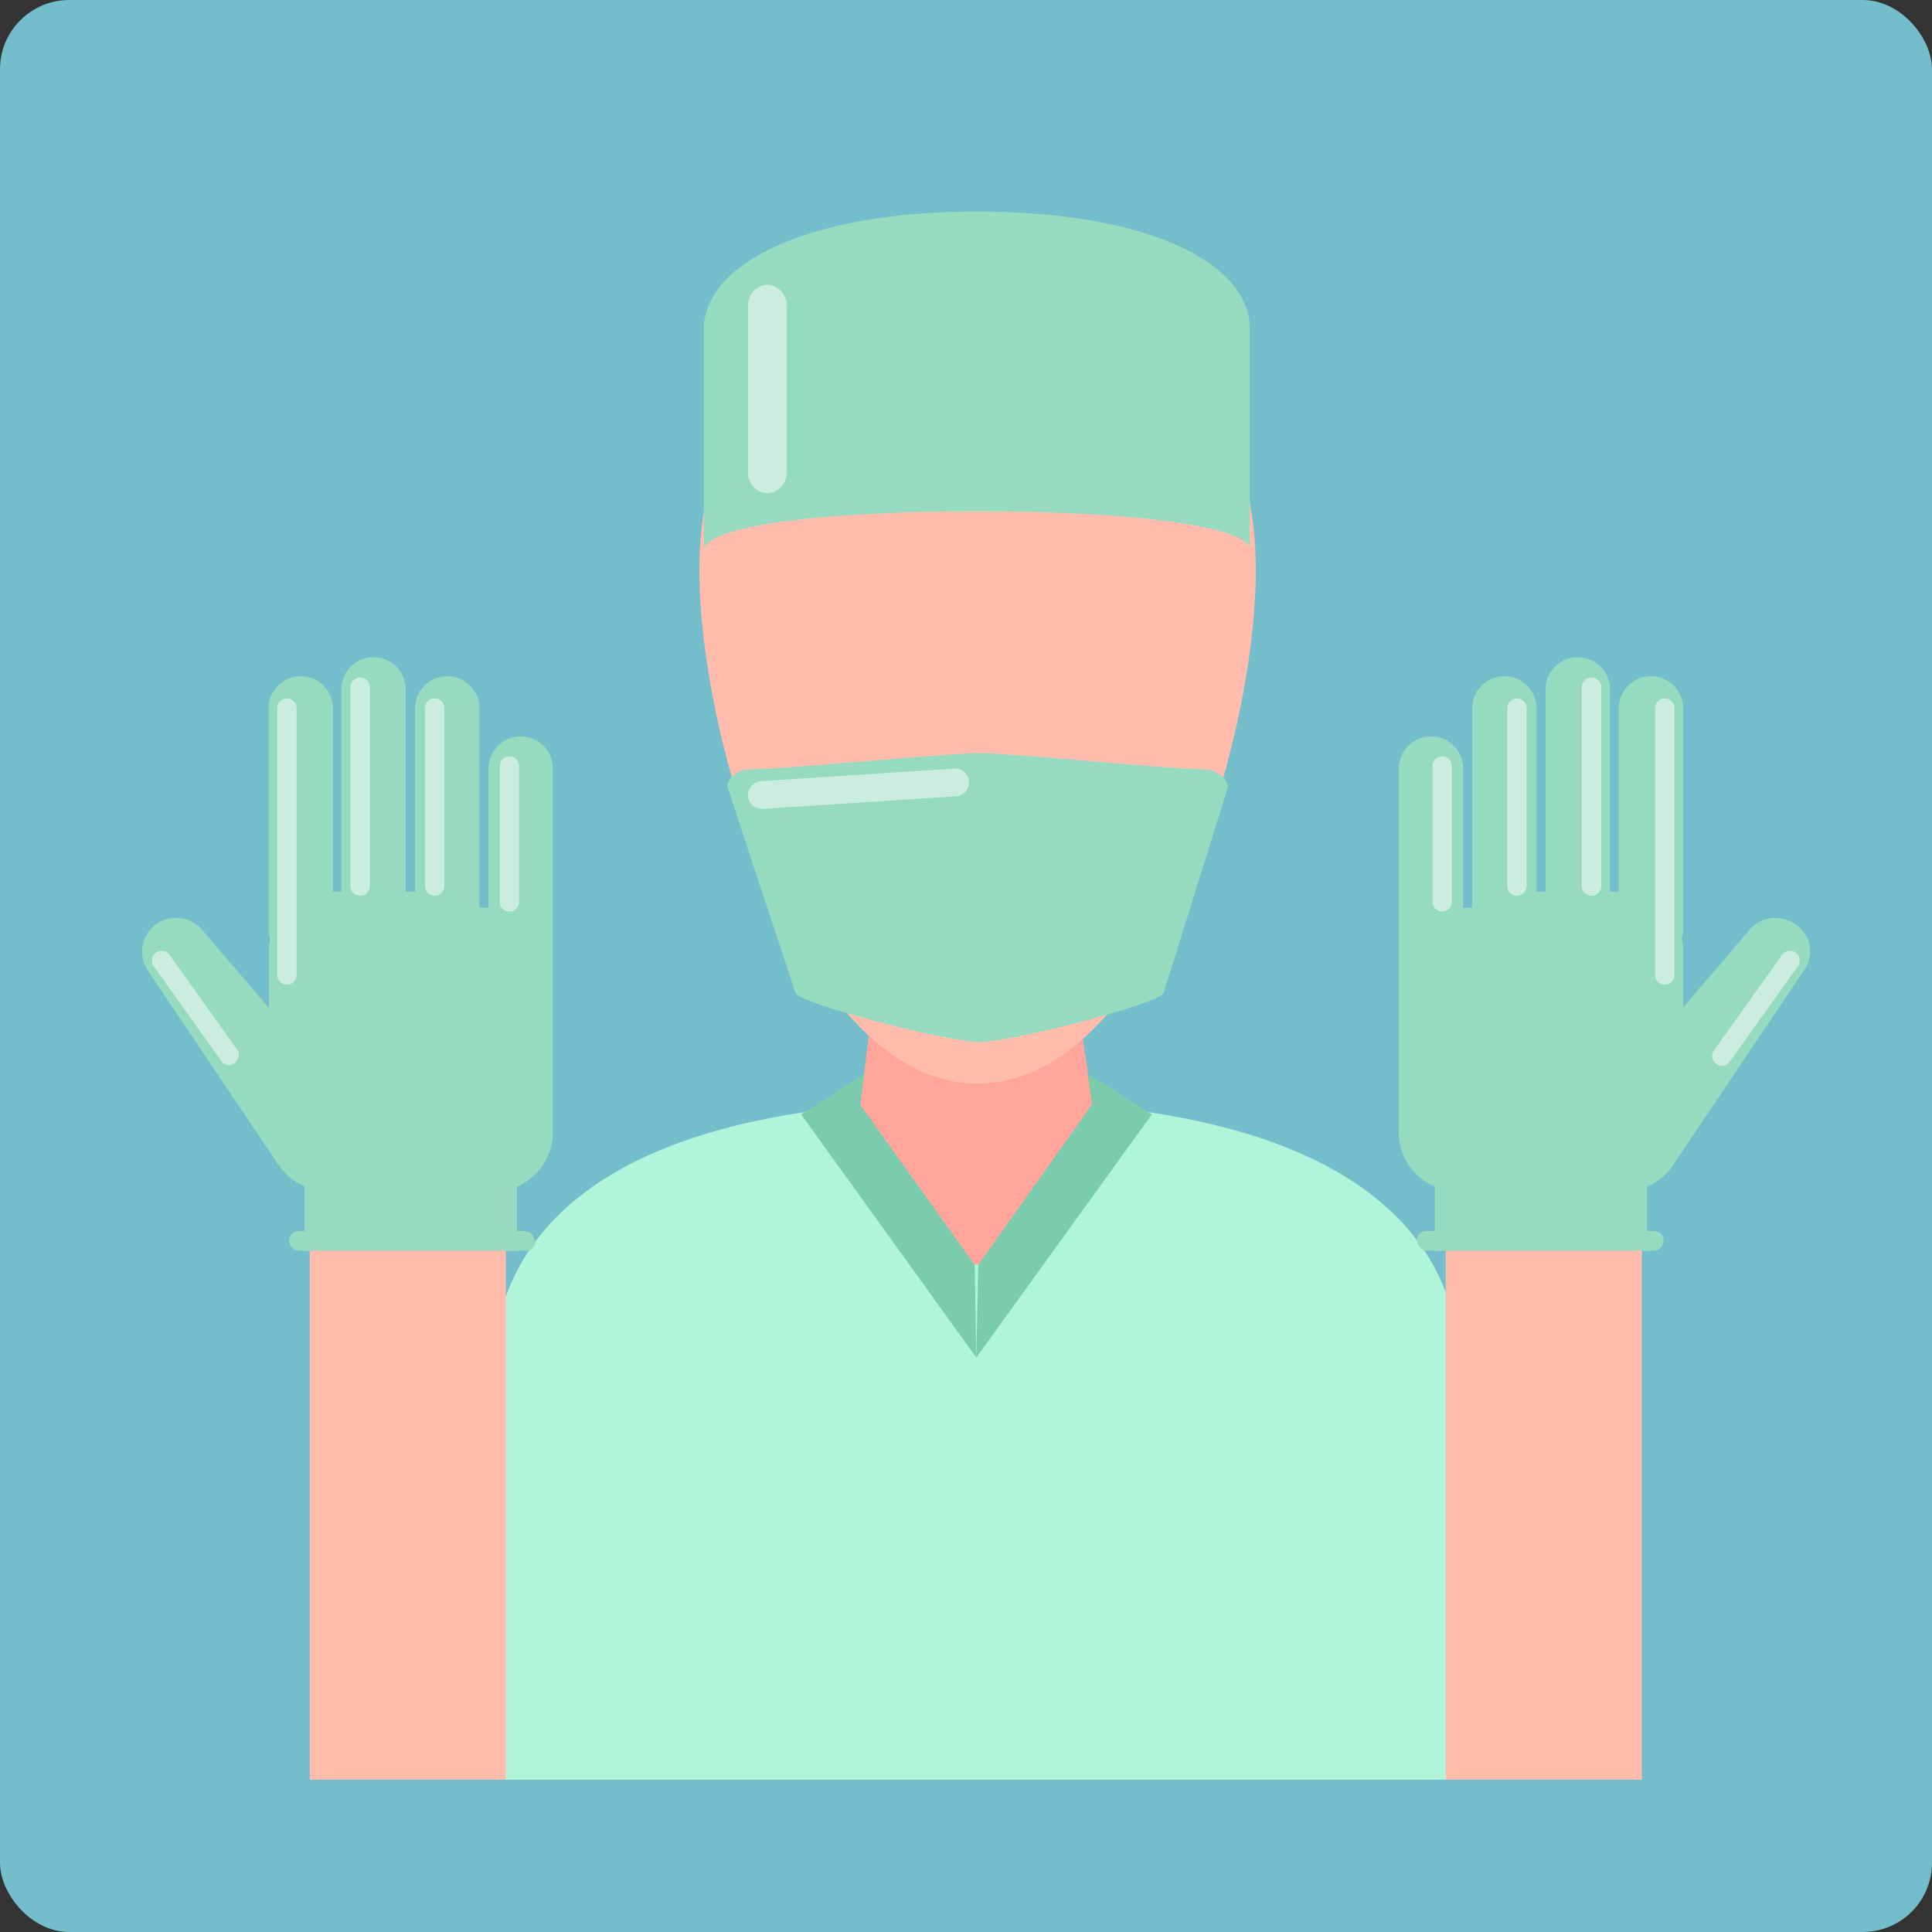 <svg xmlns="http://www.w3.org/2000/svg" viewBox="0 0 60 60"><rect x="0" y="0" width="60" height="60" fill="#333333" stroke="none"/><defs><style>.cls-1{fill:#74bdcb;}.cls-2{fill:#b0f5da;}.cls-3{fill:#ffa59c;}.cls-4{fill:#ffbcad;}.cls-5{fill:#96dbc0;}.cls-6{fill:#7accac;}.cls-7{fill:#fff;opacity:0.5;}</style></defs><g id="圖層_2" data-name="圖層 2"><g id="圖層_2-2" data-name="圖層 2"><rect class="cls-1" width="60" height="60" rx="2.15"/><path class="cls-2" d="M45.32,55.27V53.35l0-11.23c-.2-3.36-2.84-7.94-15-7.94s-14.75,4.58-15,7.94l0,11.23v1.92Z"/><path class="cls-3" d="M33.09,30.82c-.53,0-2.23-.51-2.77-.51s-2.32.51-2.85.51c-.22,0-.39.24-.39.54l-.42,3.39c0,.3,3.13,4.53,3.66,4.53S34,35.05,34,34.75l-.51-3.39C33.48,31.06,33.31,30.82,33.09,30.82Z"/><path class="cls-4" d="M39,17.72c0-5.4-3.24-8.33-8.64-8.33s-8.64,2.93-8.64,8.33,3.23,15.93,8.64,15.93S39,23.13,39,17.72Z"/><path class="cls-5" d="M37.34,23.89c-1,0-5.89-.5-6.92-.5s-6.07.5-7.09.5c-.41,0-.74.24-.74.54l2.11,6.4c0,.3,4.69,1.53,5.72,1.53s5.72-1.23,5.72-1.53l2-6.4C38.09,24.13,37.75,23.89,37.34,23.89Z"/><path class="cls-5" d="M21.84,17.07v0h0S21.84,17.08,21.84,17.07Z"/><path class="cls-5" d="M30.33,15.88c5.16,0,8.3.5,8.48,1.13V10.1h0c-.12-2-3.26-3.53-8.47-3.53S22,8.14,21.86,10.1h0v7C21.84,16.41,25,15.88,30.33,15.88Z"/><polygon class="cls-6" points="30.38 39.28 30.32 42.16 35.77 34.61 33.78 33.35 33.92 34.29 30.38 39.28"/><polygon class="cls-6" points="30.27 39.28 30.32 42.16 24.88 34.61 26.84 33.35 26.7 34.29 30.27 39.28"/><path class="cls-7" d="M23.69,25.12a.43.43,0,0,1-.46-.4v0a.44.44,0,0,1,.4-.46l6-.39a.43.43,0,0,1,.46.4v0a.43.43,0,0,1-.4.46Z"/><path class="cls-7" d="M24.43,14.69a.63.63,0,0,1-.63.63h.06a.63.63,0,0,1-.63-.63V9.48a.64.64,0,0,1,.63-.64H23.8a.64.64,0,0,1,.63.64Z"/><rect class="cls-5" x="9.46" y="35.93" width="6.59" height="2.91"/><path class="cls-5" d="M16.59,38.53a.3.3,0,0,0-.31-.3h-7a.29.29,0,0,0-.3.3h0a.3.3,0,0,0,.3.31h7.05a.31.31,0,0,0,.31-.31Z"/><path class="cls-5" d="M10.34,22a1,1,0,0,0-1-1h0a1,1,0,0,0-1,1v6.84a1,1,0,0,0,1,1h0a1,1,0,0,0,1-1Z"/><path class="cls-5" d="M16.17,22.87a1,1,0,0,0-1,1v4.32h-.28V22a1,1,0,1,0-2,0v5.69H10.19a1.84,1.84,0,0,0-1.84,1.84v5.63A1.84,1.84,0,0,0,10.19,37h5.13a1.84,1.84,0,0,0,1.85-1.84V23.87A1,1,0,0,0,16.17,22.87Z"/><path class="cls-5" d="M12.6,21.41a1,1,0,0,0-1-1h0a1,1,0,0,0-1,1v6.85a1,1,0,0,0,1,1h0a1,1,0,0,0,1-1Z"/><path class="cls-5" d="M6.33,28.94a1.07,1.07,0,0,0-1.48-.24h0a1.06,1.06,0,0,0-.24,1.47l4,5.95a1.36,1.36,0,0,0,1.72.21h0a2.2,2.2,0,0,0,.44-2.2Z"/><path class="cls-7" d="M9.21,30.27a.3.3,0,0,1-.3.31h0a.3.3,0,0,1-.3-.31V22a.3.3,0,0,1,.3-.31h0a.3.3,0,0,1,.3.31Z"/><path class="cls-7" d="M11.49,27.51a.31.31,0,0,1-.31.31h0a.31.31,0,0,1-.3-.31V21.34a.31.31,0,0,1,.3-.3h0a.31.31,0,0,1,.31.3Z"/><path class="cls-7" d="M13.8,27.51a.3.3,0,0,1-.3.31h0a.3.3,0,0,1-.3-.31V22a.3.3,0,0,1,.3-.31h0a.3.3,0,0,1,.3.31Z"/><path class="cls-7" d="M16.12,28a.3.3,0,0,1-.3.31h0a.3.3,0,0,1-.3-.31V23.8a.3.3,0,0,1,.3-.31h0a.3.3,0,0,1,.3.31Z"/><path class="cls-7" d="M7.38,32.62A.31.31,0,0,1,7.3,33l0,0A.29.29,0,0,1,6.91,33l-2.14-3a.3.3,0,0,1,.08-.42h0a.3.3,0,0,1,.42.08Z"/><rect class="cls-4" x="9.62" y="38.84" width="6.09" height="16.43"/><rect class="cls-5" x="44.56" y="35.93" width="6.59" height="2.91"/><path class="cls-5" d="M44,38.53a.3.3,0,0,1,.3-.3h7.06a.29.29,0,0,1,.3.3h0a.3.3,0,0,1-.3.31H44.32a.31.31,0,0,1-.3-.31Z"/><path class="cls-5" d="M50.27,22a1,1,0,0,1,1-1h0a1,1,0,0,1,1,1v6.84a1,1,0,0,1-1,1h0a1,1,0,0,1-1-1Z"/><path class="cls-5" d="M44.44,22.87a1,1,0,0,1,1,1v4.32h.28V22a1,1,0,1,1,2,0v5.69h2.71a1.84,1.84,0,0,1,1.84,1.84v5.63A1.84,1.84,0,0,1,50.42,37H45.28a1.84,1.84,0,0,1-1.84-1.84V23.87A1,1,0,0,1,44.44,22.87Z"/><path class="cls-5" d="M48,21.41a1,1,0,0,1,1-1h0a1,1,0,0,1,1,1v6.85a1,1,0,0,1-1,1h0a1,1,0,0,1-1-1Z"/><path class="cls-5" d="M54.28,28.94a1.06,1.06,0,0,1,1.47-.24h0A1,1,0,0,1,56,30.17l-4,5.95a1.36,1.36,0,0,1-1.72.21h0a2.2,2.2,0,0,1-.44-2.2Z"/><path class="cls-7" d="M51.4,30.27a.3.3,0,0,0,.3.31h0a.3.3,0,0,0,.3-.31V22a.3.3,0,0,0-.3-.31h0a.3.3,0,0,0-.3.31Z"/><path class="cls-7" d="M49.12,27.51a.31.31,0,0,0,.31.31h0a.31.31,0,0,0,.3-.31V21.34a.31.31,0,0,0-.3-.3h0a.31.31,0,0,0-.31.3Z"/><path class="cls-7" d="M46.81,27.51a.3.3,0,0,0,.3.31h0a.31.31,0,0,0,.3-.31V22a.31.31,0,0,0-.3-.31h0a.3.3,0,0,0-.3.31Z"/><path class="cls-7" d="M44.49,28a.3.3,0,0,0,.3.31h0a.31.31,0,0,0,.3-.31V23.8a.31.31,0,0,0-.3-.31h0a.3.3,0,0,0-.3.31Z"/><path class="cls-7" d="M53.23,32.62a.3.3,0,0,0,.07.42l0,0A.29.29,0,0,0,53.7,33l2.14-3a.3.3,0,0,0-.08-.42h0a.3.3,0,0,0-.42.08Z"/><rect class="cls-4" x="44.9" y="38.84" width="6.09" height="16.43"/></g></g></svg>